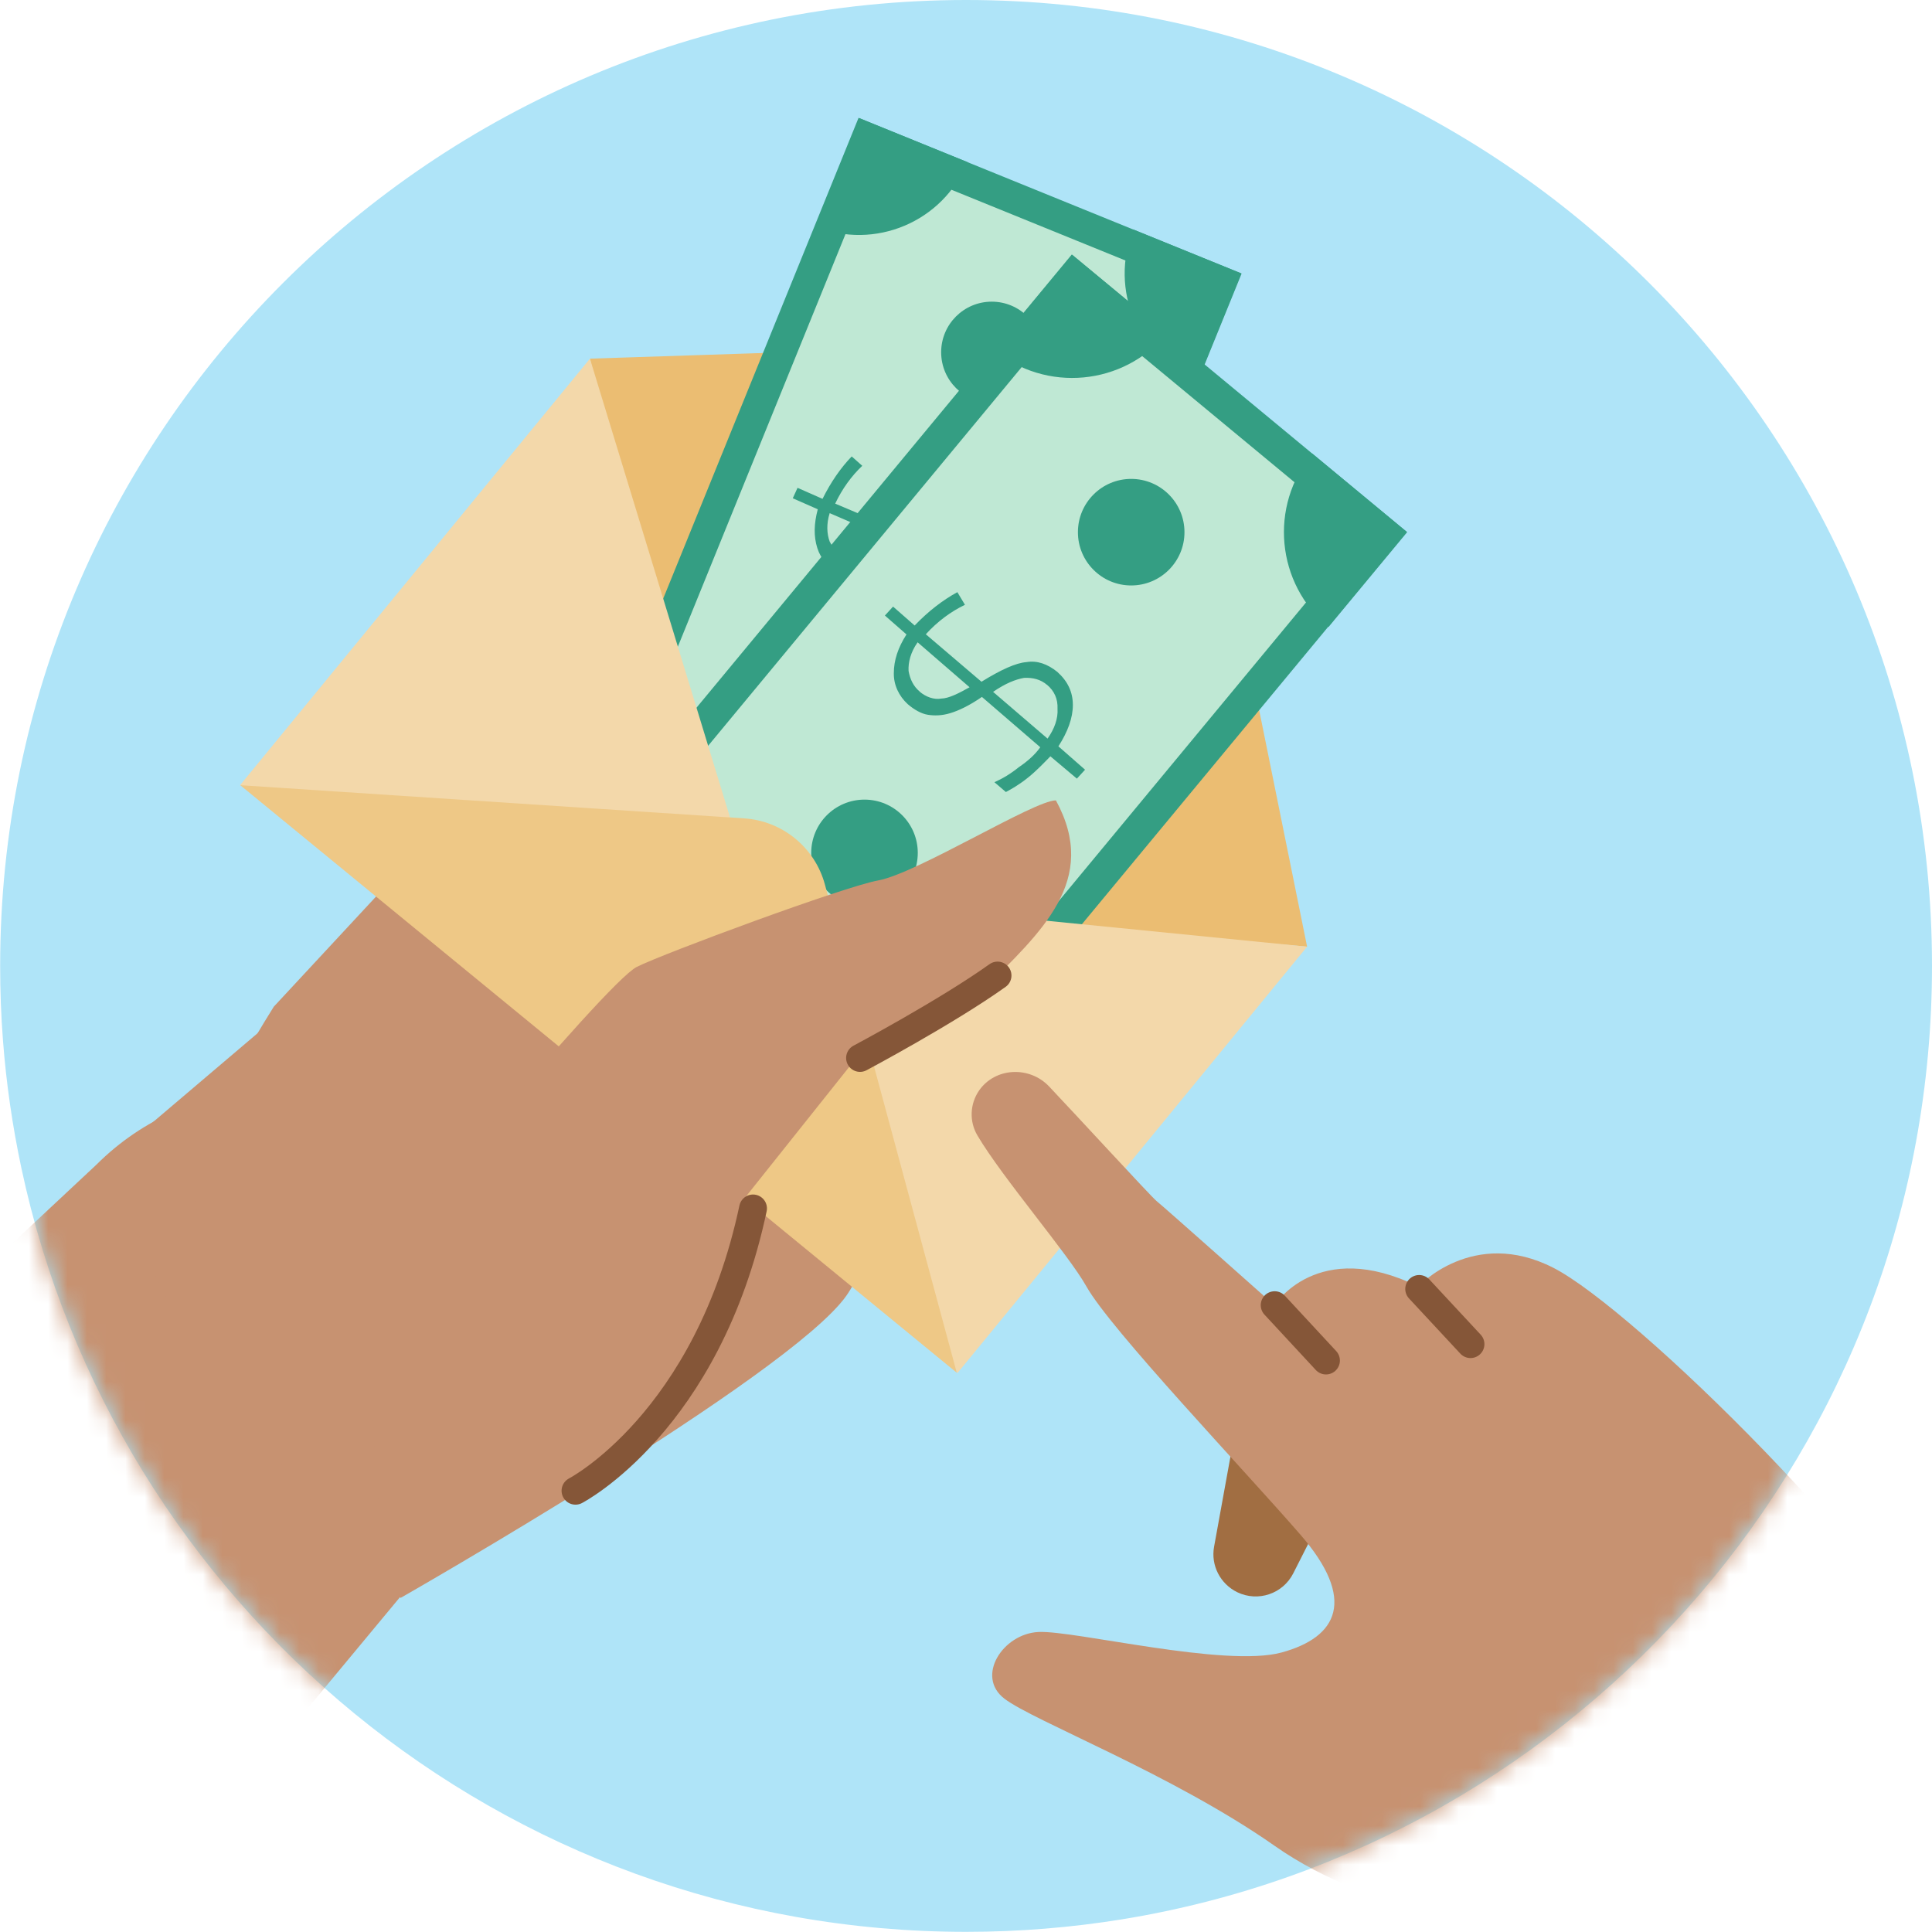 <svg width="100" height="100" viewBox="0 0 100 100" fill="none" xmlns="http://www.w3.org/2000/svg">
<path d="M100 49.992C100 74.858 81.844 95.486 58.073 99.345C55.446 99.769 52.758 99.992 50.008 99.992C25.974 99.992 5.908 83.038 1.102 60.438C0.647 58.288 0.324 56.093 0.154 53.852C0.054 52.573 0.008 51.286 0.008 49.992C0.008 22.385 22.392 0 50.008 0C77.623 0 100 22.385 100 49.992Z" fill="#AFE4F8"/>
<mask id="mask0_49_1962" style="mask-type:luminance" maskUnits="userSpaceOnUse" x="0" y="0" width="100" height="100">
<path d="M50 100C77.614 100 100 77.614 100 50C100 22.386 77.614 0 50 0C22.386 0 0 22.386 0 50C0 77.614 22.386 100 50 100Z" fill="white"/>
</mask>
<g mask="url(#mask0_49_1962)">
<path d="M-74.041 134.186C-74.696 134.733 -75.243 135.28 -75.79 135.827C-83.439 144.022 -83.007 156.817 -74.804 164.358C-66.608 172.007 -53.813 171.576 -46.272 163.372L-46.164 163.264C-45.725 162.718 -45.286 162.171 -44.854 161.624L24.126 78.547C24.233 78.439 24.341 78.332 24.449 78.216C29.148 72.639 28.493 64.227 22.916 59.521C17.563 55.038 9.798 55.477 4.991 60.283L-74.041 134.186Z" fill="#C79271"/>
<path d="M51.887 54.275C51.887 54.275 53.197 53.62 53.636 53.289C55.716 52.087 57.895 54.93 55.492 57.441C53.636 59.736 47.512 64.112 47.512 64.112L51.887 54.275Z" fill="#C79271"/>
<path d="M6.856 58.982L27.954 41.057L42.382 33.184L52.765 51.333C52.765 51.333 44.462 66.199 43.799 67.078C40.849 71.229 20.736 82.707 20.736 82.707C20.736 82.707 4.337 66.423 6.856 58.989V58.982Z" fill="#C79271"/>
<path d="M14.181 52.095L21.283 44.446L42.158 33.184L52.542 51.333C52.542 51.333 44.238 66.199 43.576 67.078C40.625 71.229 21.715 62.594 21.715 62.594C6.193 67.948 8.928 60.515 14.173 52.103L14.181 52.095Z" fill="#C79271"/>
<path d="M30.535 18.564L57.603 17.678C59.729 17.609 61.593 19.08 62.017 21.168L67.655 48.999L37.175 46.403L30.535 18.564Z" fill="#EBBD72"/>
<path d="M44.438 6.101L29.918 41.835L49.723 49.884L64.243 14.15L44.438 6.101Z" fill="#349E83"/>
<path d="M32.037 40.972L48.844 47.805L62.148 15.067L45.34 8.234L32.037 40.972Z" fill="#BFE8D4"/>
<path d="M44.462 6.108L50.069 8.388C48.814 11.485 45.278 12.972 42.189 11.716L44.469 6.108H44.462Z" fill="#349E83"/>
<path d="M58.658 11.878L64.266 14.158L61.986 19.766C58.889 18.51 57.403 14.975 58.658 11.886V11.878Z" fill="#349E83"/>
<path d="M32.214 36.235C35.31 37.49 36.797 41.026 35.541 44.115L29.934 41.835L32.214 36.227V36.235Z" fill="#349E83"/>
<path d="M52.018 44.284L49.738 49.892L44.13 47.612C45.386 44.515 48.922 43.029 52.011 44.284H52.018Z" fill="#349E83"/>
<path d="M49.946 25.882C50.555 26.151 50.963 26.591 51.155 27.199C51.348 27.808 51.309 28.532 51.094 29.348L52.688 30.049L52.442 30.588L50.87 29.934C50.662 30.334 50.439 30.804 50.139 31.251C49.838 31.698 49.538 32.029 49.314 32.268L48.637 31.975C48.96 31.69 49.261 31.359 49.561 30.912C49.884 30.511 50.131 30.088 50.27 29.664L46.795 28.17C46.333 28.763 45.894 29.163 45.548 29.402C45.201 29.641 44.854 29.764 44.523 29.811C44.2 29.864 43.799 29.772 43.422 29.618C42.882 29.371 42.482 28.932 42.305 28.37C42.112 27.762 42.127 27.114 42.328 26.36L41.034 25.79L41.28 25.25L42.574 25.82C43.006 24.95 43.514 24.218 44.084 23.625L44.631 24.11C44.076 24.634 43.599 25.289 43.229 26.067L46.541 27.469C47.281 26.621 47.882 26.075 48.367 25.882C48.829 25.643 49.368 25.659 49.954 25.882H49.946ZM43.768 28.84C44.146 29.002 44.562 29.017 44.893 28.848C45.239 28.724 45.632 28.347 46.048 27.9L42.944 26.56C42.767 27.122 42.798 27.638 42.944 28.031C43.137 28.401 43.398 28.678 43.776 28.84H43.768ZM49.63 26.637C49.253 26.475 48.86 26.506 48.459 26.652C48.09 26.845 47.674 27.176 47.212 27.769L50.455 29.156C50.632 28.593 50.647 28.054 50.478 27.615C50.354 27.153 50.069 26.829 49.623 26.645L49.63 26.637Z" fill="#349E83"/>
<path d="M43.576 39.832C45.022 39.832 46.195 38.659 46.195 37.213C46.195 35.767 45.022 34.594 43.576 34.594C42.129 34.594 40.957 35.767 40.957 37.213C40.957 38.659 42.129 39.832 43.576 39.832Z" fill="#349E83"/>
<path d="M51.333 20.852C52.779 20.852 53.952 19.679 53.952 18.233C53.952 16.786 52.779 15.614 51.333 15.614C49.886 15.614 48.714 16.786 48.714 18.233C48.714 19.679 49.886 20.852 51.333 20.852Z" fill="#349E83"/>
<path d="M55.477 13.172L29.572 44.454L46.911 58.812L72.816 27.53L55.477 13.172Z" fill="#349E83"/>
<path d="M31.967 44.261L46.68 56.447L70.413 27.785L55.7 15.599L31.967 44.261Z" fill="#BFE8D4"/>
<path d="M55.492 13.188L60.399 17.255C58.157 19.966 54.136 20.344 51.425 18.094L55.492 13.188Z" fill="#349E83"/>
<path d="M67.925 23.479L72.832 27.546L68.764 32.453C66.053 30.211 65.675 26.19 67.925 23.479Z" fill="#349E83"/>
<path d="M33.647 39.562C36.358 41.804 36.736 45.825 34.486 48.536L29.579 44.469L33.647 39.562Z" fill="#349E83"/>
<path d="M50.986 53.921L46.919 58.828L42.012 54.761C44.254 52.049 48.275 51.672 50.986 53.921Z" fill="#349E83"/>
<path d="M54.737 34.787C55.261 35.257 55.531 35.819 55.531 36.489C55.531 37.159 55.269 37.876 54.783 38.63L56.162 39.84L55.739 40.302L54.368 39.147C54.036 39.485 53.659 39.886 53.22 40.24C52.781 40.595 52.373 40.833 52.064 40.995L51.471 40.487C51.887 40.302 52.295 40.063 52.734 39.709C53.181 39.408 53.574 39.062 53.844 38.677L50.824 36.073C50.177 36.52 49.607 36.789 49.184 36.913C48.76 37.044 48.367 37.051 48.028 36.997C47.681 36.943 47.312 36.728 46.988 36.45C46.526 36.027 46.256 35.457 46.264 34.848C46.264 34.178 46.48 33.523 46.919 32.838L45.802 31.86L46.225 31.397L47.342 32.376C48.051 31.636 48.791 31.066 49.553 30.65L49.946 31.305C49.222 31.651 48.529 32.16 47.92 32.83L50.801 35.287C51.81 34.663 52.588 34.309 53.135 34.27C53.674 34.178 54.214 34.363 54.73 34.779L54.737 34.787ZM47.597 35.796C47.92 36.073 48.344 36.227 48.721 36.158C49.106 36.15 49.623 35.888 50.185 35.572L47.496 33.246C47.135 33.754 47.004 34.278 47.027 34.725C47.104 35.156 47.273 35.518 47.604 35.796H47.597ZM54.183 35.441C53.859 35.164 53.451 35.064 53.004 35.087C52.573 35.164 52.049 35.364 51.402 35.811L54.221 38.23C54.583 37.721 54.768 37.19 54.737 36.689C54.76 36.181 54.575 35.765 54.19 35.441H54.183Z" fill="#349E83"/>
<path d="M44.747 46.904C46.27 46.904 47.504 45.669 47.504 44.146C47.504 42.623 46.27 41.388 44.747 41.388C43.224 41.388 41.989 42.623 41.989 44.146C41.989 45.669 43.224 46.904 44.747 46.904Z" fill="#349E83"/>
<path d="M58.55 30.303C60.073 30.303 61.308 29.069 61.308 27.546C61.308 26.023 60.073 24.788 58.55 24.788C57.027 24.788 55.793 26.023 55.793 27.546C55.793 29.069 57.027 30.303 58.55 30.303Z" fill="#349E83"/>
<path d="M67.655 48.999L38.992 46.148L49.553 71.075L67.655 48.999Z" fill="#F3D8AA"/>
<path d="M30.535 18.564L38.946 46.11L12.425 40.641L30.535 18.564Z" fill="#F3D8AA"/>
<path d="M12.425 40.641L38.515 42.359C40.502 42.489 42.181 43.868 42.698 45.786L49.522 71.052L12.425 40.633V40.641Z" fill="#EEC886"/>
<path d="M18.818 66.076C18.818 66.076 31.312 50.87 32.961 50.046C34.378 49.337 43.699 45.887 45.455 45.571C47.473 45.201 53.52 41.427 54.653 41.427C56.917 45.571 53.898 48.228 50.87 51.248C45.578 54.907 44.508 54.529 44.508 54.529L38.499 62.071C38.499 62.071 38.384 67.609 34.725 72.916C31.074 78.1 19.635 78.57 19.635 78.57L18.811 66.076H18.818Z" fill="#C79271"/>
<path d="M29.787 77.161C29.787 77.161 36.62 73.625 38.977 62.548" stroke="#855638" stroke-width="1.44" stroke-miterlimit="10" stroke-linecap="round"/>
<path d="M44.515 54.76C44.515 54.76 48.991 52.38 51.633 50.493" stroke="#855638" stroke-width="1.44" stroke-miterlimit="10" stroke-linecap="round"/>
</g>
<mask id="mask1_49_1962" style="mask-type:luminance" maskUnits="userSpaceOnUse" x="0" y="0" width="100" height="100">
<path d="M50 100C77.614 100 100 77.614 100 50C100 22.386 77.614 0 50 0C22.386 0 0 22.386 0 50C0 77.614 22.386 100 50 100Z" fill="white"/>
</mask>
<g mask="url(#mask1_49_1962)">
<path d="M63.788 74.842L62.841 80.057C62.664 81.02 63.157 81.983 64.043 82.414C65.113 82.93 66.4 82.499 66.939 81.436L68.395 78.563L63.788 74.842Z" fill="#A16E42"/>
<path d="M83.685 109.336C83.685 109.336 77.754 99.877 77.484 99.522C77.215 99.168 71.283 99.26 65.976 95.54C60.661 91.819 53.489 89.077 51.987 87.922C50.485 86.774 51.903 84.555 53.759 84.471C55.615 84.386 63.411 86.327 66.33 85.534C69.25 84.74 70.228 82.791 67.301 79.425C64.382 76.059 57.472 68.803 56.232 66.585C55.3 64.921 51.887 60.969 50.593 58.774C50.162 58.05 50.2 57.148 50.67 56.455C51.502 55.246 53.282 55.161 54.298 56.232C55.508 57.503 59.575 61.932 59.86 62.163C60.299 62.517 65.968 67.563 65.968 67.563C65.968 67.563 68.179 64.019 73.409 66.592C73.409 66.592 76.244 63.496 80.404 65.622C84.563 67.748 98.259 81.143 101.918 88.7C101.918 88.7 108.527 103.22 109.359 105.23L83.685 109.351V109.336Z" fill="#C79271"/>
<path d="M65.976 67.555L68.633 70.421" stroke="#855638" stroke-width="1.44" stroke-miterlimit="10" stroke-linecap="round"/>
<path d="M73.456 66.715L76.113 69.573" stroke="#855638" stroke-width="1.44" stroke-miterlimit="10" stroke-linecap="round"/>
</g>
</svg>
